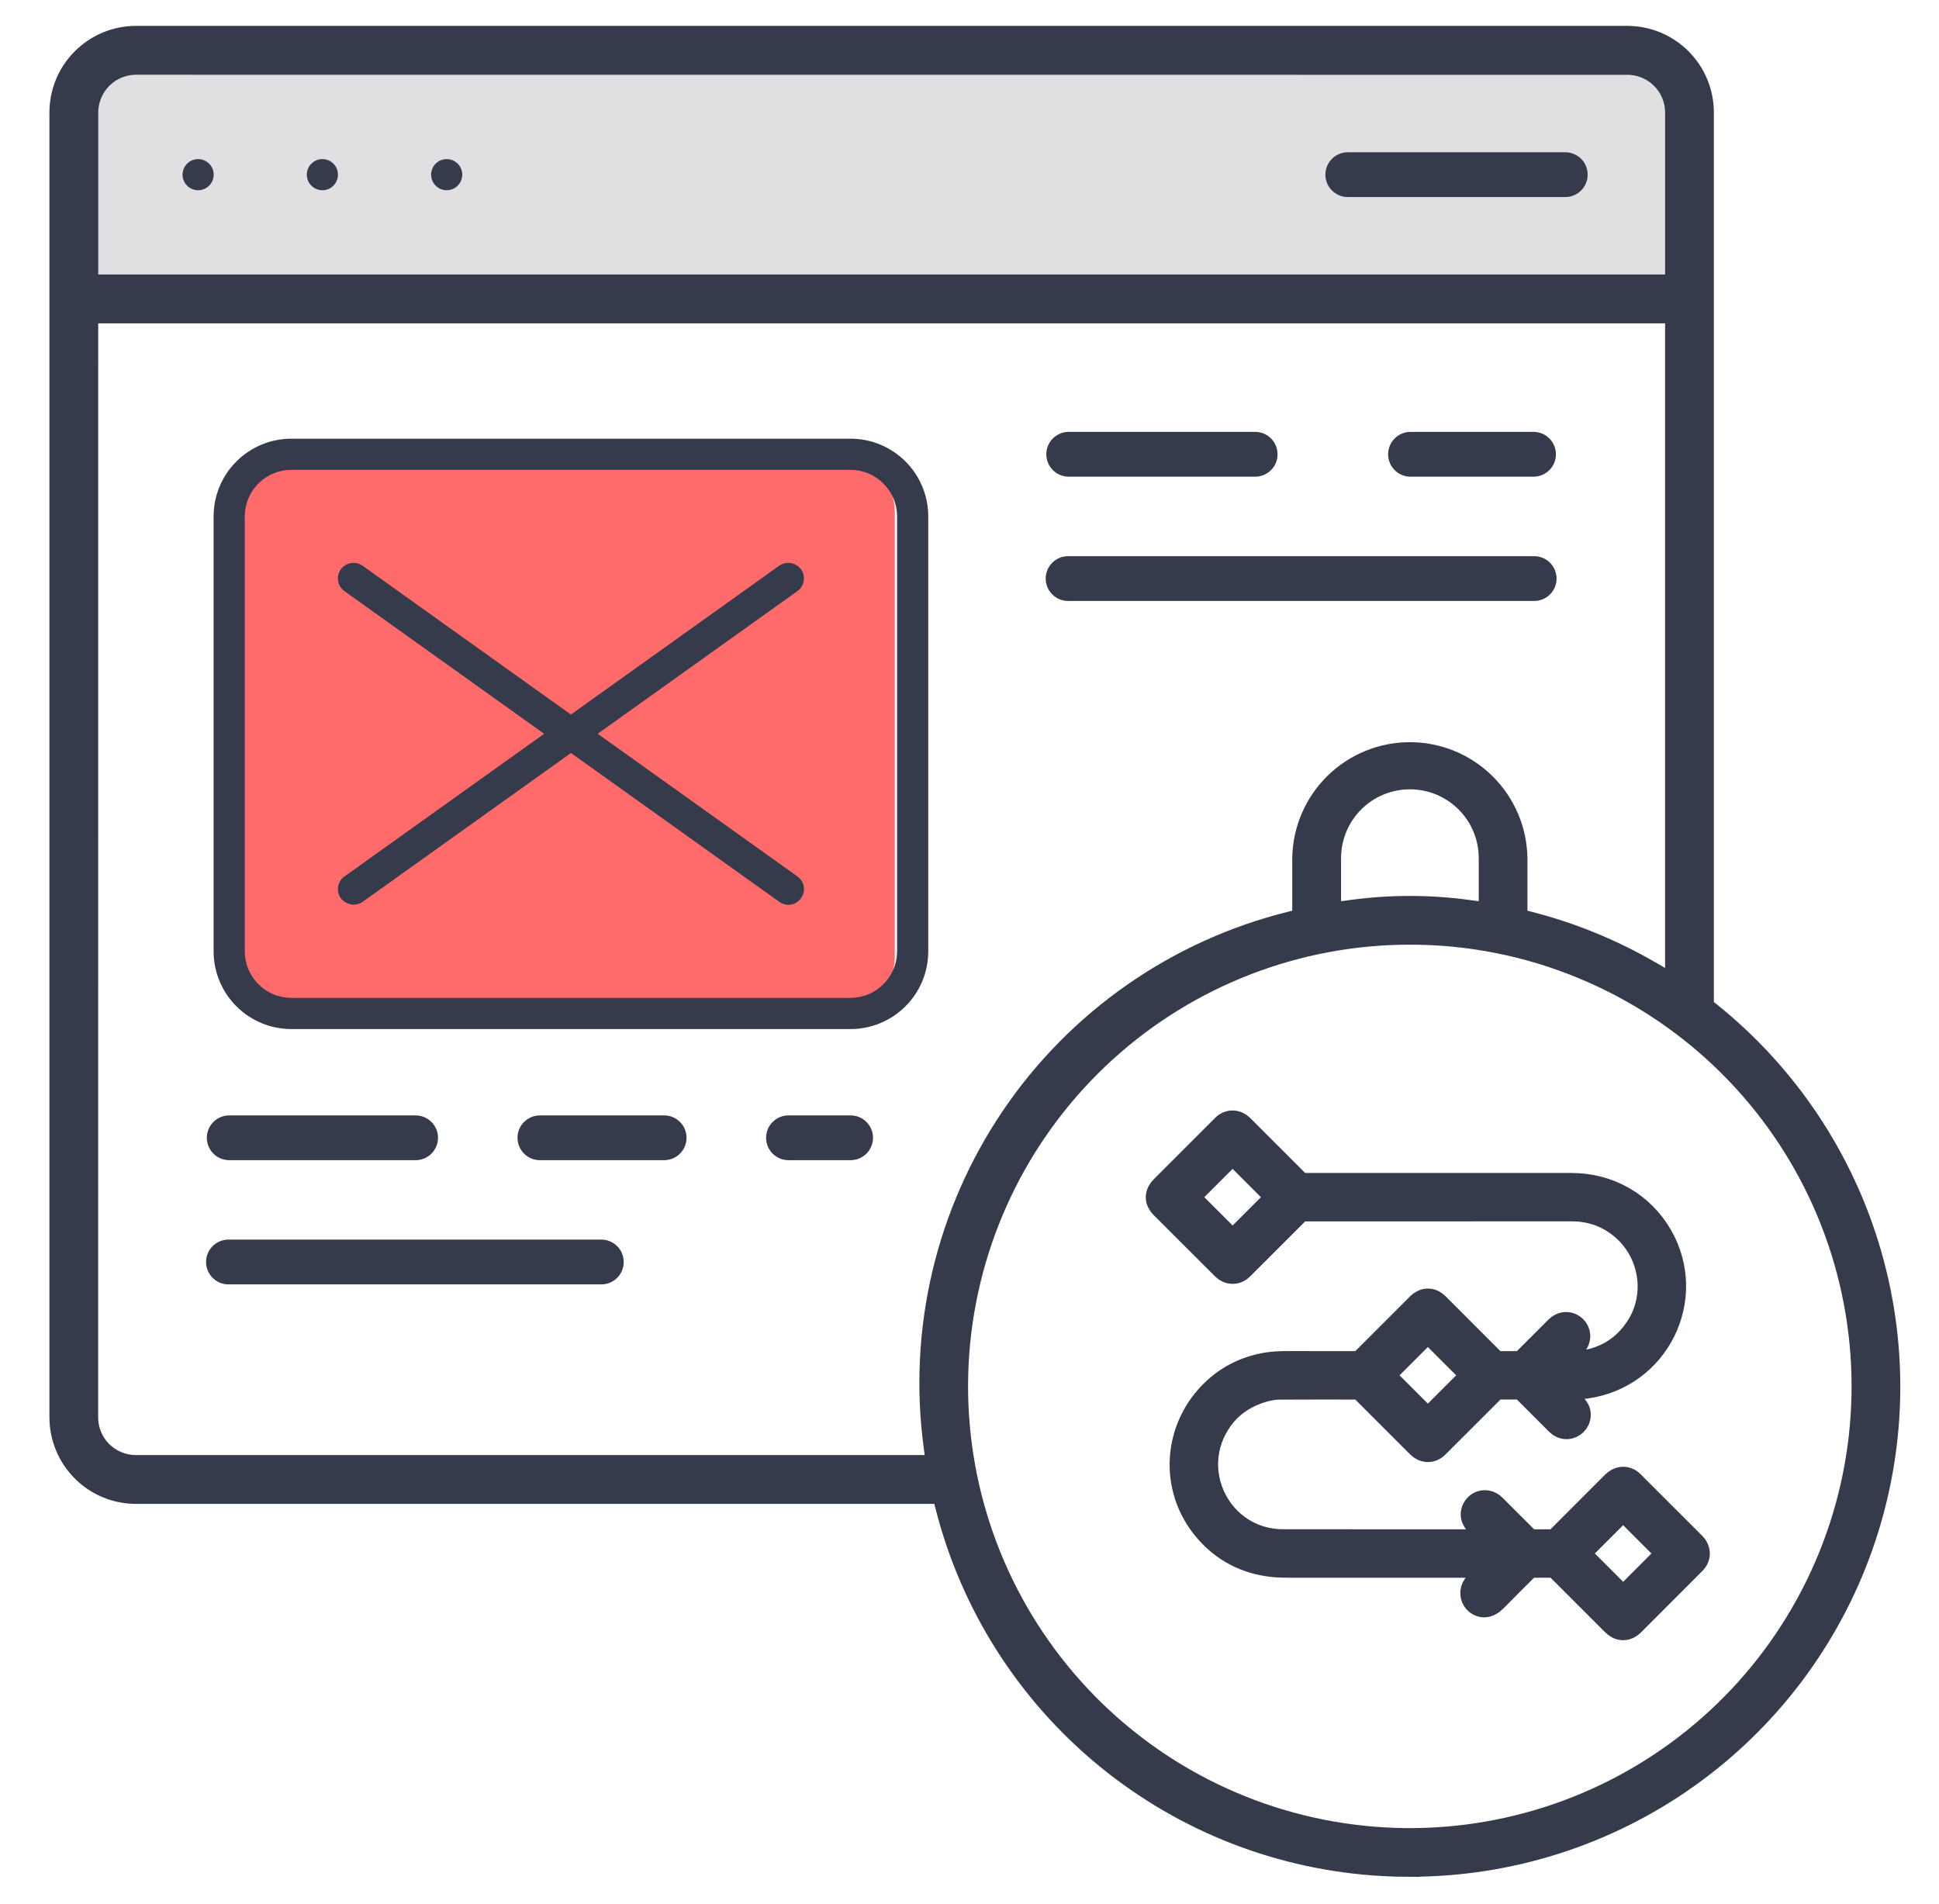 <?xml version="1.0" encoding="utf-8"?><svg width="55" height="54" viewBox="0 0 55 54" fill="none" xmlns="http://www.w3.org/2000/svg">
<g id="Project Kickoff">
<g id="quality-testing">
<path id="Path 2544" d="M8.198 13.158C7.844 13.164 7.506 13.309 7.259 13.563C7.012 13.817 6.875 14.158 6.879 14.512V27.147C6.875 27.501 7.012 27.842 7.259 28.096C7.506 28.349 7.844 28.495 8.198 28.5H24.063C24.417 28.494 24.754 28.349 25.002 28.096C25.249 27.842 25.386 27.501 25.382 27.147V14.51C25.386 14.156 25.249 13.815 25.002 13.561C24.754 13.307 24.417 13.162 24.063 13.156L8.198 13.158Z" fill="#FF6B6B"/>
<path id="Path 2545" d="M3.856 1.87C3.507 1.871 3.172 2.01 2.925 2.258C2.677 2.505 2.538 2.84 2.537 3.189V8.036H47.481V3.192C47.481 2.842 47.342 2.506 47.095 2.259C46.847 2.011 46.512 1.872 46.162 1.872L3.856 1.87Z" fill="#E0E0E2"/>
<path id="Ellipse 1301" d="M5.619 5.396C5.863 5.396 6.061 5.199 6.061 4.955C6.061 4.711 5.863 4.513 5.619 4.513C5.375 4.513 5.178 4.711 5.178 4.955C5.178 5.199 5.375 5.396 5.619 5.396Z" fill="#353B4A"/>
<path id="Ellipse 1302" d="M9.145 5.396C9.389 5.396 9.586 5.199 9.586 4.955C9.586 4.711 9.389 4.513 9.145 4.513C8.901 4.513 8.703 4.711 8.703 4.955C8.703 5.199 8.901 5.396 9.145 5.396Z" fill="#353B4A"/>
<path id="Ellipse 1303" d="M12.67 5.396C12.914 5.396 13.112 5.199 13.112 4.955C13.112 4.711 12.914 4.513 12.67 4.513C12.426 4.513 12.229 4.711 12.229 4.955C12.229 5.199 12.426 5.396 12.67 5.396Z" fill="#353B4A"/>
<path id="Path 2546" d="M38.23 5.396C38.113 5.396 38.001 5.349 37.918 5.266C37.836 5.184 37.789 5.071 37.789 4.954C37.789 4.837 37.836 4.725 37.918 4.642C38.001 4.56 38.113 4.513 38.23 4.513H44.399C44.516 4.513 44.628 4.56 44.711 4.642C44.794 4.725 44.84 4.837 44.84 4.954C44.84 5.071 44.794 5.184 44.711 5.266C44.628 5.349 44.516 5.396 44.399 5.396H38.23Z" fill="#353B4A" stroke="#353B4A" stroke-width="0.388"/>
<path id="Path 2547" d="M8.263 29.191C7.678 29.191 7.118 28.958 6.705 28.545C6.292 28.132 6.059 27.572 6.059 26.987V14.648C6.059 14.063 6.292 13.503 6.705 13.09C7.118 12.677 7.678 12.444 8.263 12.444H24.127C24.711 12.444 25.271 12.677 25.684 13.09C26.098 13.503 26.33 14.064 26.33 14.648V26.987C26.33 27.572 26.098 28.132 25.684 28.545C25.271 28.958 24.711 29.191 24.127 29.191H8.263ZM8.263 13.328C7.913 13.328 7.577 13.467 7.33 13.714C7.082 13.962 6.943 14.297 6.943 14.647V26.986C6.943 27.336 7.082 27.672 7.33 27.919C7.577 28.167 7.913 28.306 8.263 28.306H24.127C24.477 28.305 24.811 28.165 25.058 27.918C25.306 27.671 25.445 27.336 25.446 26.986V14.647C25.445 14.298 25.306 13.963 25.058 13.716C24.811 13.468 24.477 13.329 24.127 13.328H8.263Z" fill="#353B4A"/>
<path id="Path 2548" d="M6.501 32.716C6.384 32.716 6.272 32.67 6.19 32.587C6.107 32.504 6.061 32.392 6.061 32.275C6.061 32.158 6.107 32.046 6.19 31.964C6.272 31.881 6.384 31.834 6.501 31.834H11.79C11.906 31.834 12.018 31.881 12.101 31.964C12.184 32.046 12.23 32.158 12.23 32.275C12.23 32.392 12.184 32.504 12.101 32.587C12.018 32.67 11.906 32.716 11.79 32.716H6.501Z" fill="#353B4A" stroke="#353B4A" stroke-width="0.388"/>
<path id="Path 2549" d="M15.314 32.716C15.197 32.716 15.085 32.67 15.002 32.587C14.919 32.504 14.873 32.392 14.873 32.275C14.873 32.158 14.919 32.046 15.002 31.964C15.085 31.881 15.197 31.834 15.314 31.834H18.84C18.956 31.834 19.069 31.881 19.151 31.964C19.234 32.046 19.28 32.158 19.28 32.275C19.28 32.392 19.234 32.504 19.151 32.587C19.069 32.67 18.956 32.716 18.84 32.716H15.314Z" fill="#353B4A" stroke="#353B4A" stroke-width="0.388"/>
<path id="Path 2550" d="M22.365 32.716C22.248 32.716 22.136 32.67 22.053 32.587C21.97 32.504 21.924 32.392 21.924 32.275C21.924 32.158 21.97 32.046 22.053 31.964C22.136 31.881 22.248 31.834 22.365 31.834H24.128C24.245 31.834 24.357 31.881 24.44 31.964C24.522 32.046 24.569 32.158 24.569 32.275C24.569 32.392 24.522 32.504 24.44 32.587C24.357 32.67 24.245 32.716 24.128 32.716H22.365Z" fill="#353B4A" stroke="#353B4A" stroke-width="0.388"/>
<path id="Path 2551" d="M6.499 36.24C6.44 36.242 6.38 36.233 6.325 36.212C6.269 36.191 6.218 36.158 6.175 36.117C6.132 36.076 6.098 36.026 6.074 35.972C6.051 35.917 6.039 35.858 6.039 35.798C6.039 35.739 6.051 35.68 6.074 35.625C6.098 35.571 6.132 35.521 6.175 35.48C6.218 35.439 6.269 35.407 6.325 35.385C6.38 35.364 6.44 35.355 6.499 35.357H17.075C17.189 35.362 17.297 35.411 17.376 35.493C17.454 35.575 17.498 35.685 17.498 35.798C17.498 35.912 17.454 36.022 17.376 36.104C17.297 36.186 17.189 36.235 17.075 36.24H6.499Z" fill="#353B4A" stroke="#353B4A" stroke-width="0.388"/>
<path id="Path 2552" d="M40.006 52.99C39.748 52.99 39.487 52.983 39.223 52.968C36.331 52.81 33.564 51.733 31.326 49.894C29.088 48.054 27.495 45.548 26.781 42.741L26.695 42.41H3.856C3.272 42.41 2.712 42.178 2.299 41.764C1.885 41.351 1.653 40.791 1.652 40.206V3.188C1.653 2.604 1.885 2.044 2.299 1.631C2.712 1.217 3.272 0.985 3.856 0.984H46.16C46.745 0.985 47.305 1.217 47.718 1.631C48.131 2.044 48.363 2.604 48.364 3.188V28.544L48.529 28.676C50.737 30.443 52.343 32.852 53.123 35.571C53.903 38.289 53.819 41.183 52.884 43.852C51.948 46.521 50.206 48.834 47.9 50.47C45.593 52.107 42.835 52.986 40.006 52.987V52.99ZM39.992 26.547C36.82 26.546 33.76 27.726 31.409 29.856C29.058 31.986 27.583 34.915 27.271 38.072C26.96 41.23 27.834 44.39 29.724 46.939C31.613 49.487 34.383 51.242 37.495 51.861C40.607 52.481 43.837 51.921 46.559 50.29C49.281 48.659 51.298 46.074 52.219 43.038C53.141 40.002 52.9 36.732 51.544 33.864C50.187 30.996 47.813 28.735 44.882 27.52C43.332 26.876 41.67 26.545 39.992 26.547ZM2.534 40.206C2.534 40.556 2.673 40.891 2.92 41.139C3.168 41.386 3.503 41.525 3.853 41.525H26.514L26.448 41.027C26.006 37.731 26.794 34.388 28.662 31.636C30.529 28.885 33.346 26.918 36.572 26.112L36.905 26.029V24.34C36.918 23.53 37.249 22.758 37.826 22.19C38.403 21.622 39.181 21.303 39.99 21.303C40.8 21.303 41.578 21.622 42.155 22.19C42.732 22.758 43.063 23.53 43.076 24.34V26.027L43.405 26.112C44.602 26.42 45.751 26.89 46.82 27.509L47.481 27.891V8.922H2.536L2.534 40.206ZM39.992 25.665C40.561 25.665 41.13 25.704 41.693 25.783L42.195 25.852V24.343C42.195 23.759 41.963 23.198 41.55 22.785C41.136 22.372 40.576 22.14 39.992 22.14C39.408 22.14 38.847 22.372 38.434 22.785C38.021 23.198 37.789 23.759 37.789 24.343V25.852L38.29 25.783C38.854 25.704 39.423 25.665 39.992 25.665ZM3.856 1.87C3.507 1.871 3.172 2.01 2.925 2.257C2.677 2.505 2.538 2.84 2.537 3.189V8.036H47.481V3.191C47.481 2.842 47.342 2.506 47.095 2.259C46.847 2.011 46.512 1.872 46.162 1.872L3.856 1.87Z" fill="#353B4A" stroke="#353B4A" stroke-width="0.5"/>
<path id="Path 2553" d="M22.364 25.666C22.272 25.666 22.182 25.637 22.108 25.584L16.195 21.36L10.282 25.585C10.207 25.636 10.117 25.663 10.026 25.662C9.956 25.66 9.888 25.642 9.826 25.61C9.764 25.578 9.709 25.533 9.666 25.478C9.599 25.383 9.571 25.265 9.59 25.149C9.61 25.034 9.674 24.931 9.769 24.863L15.434 20.815L9.769 16.768C9.693 16.713 9.636 16.636 9.606 16.548C9.577 16.459 9.576 16.363 9.605 16.274C9.633 16.185 9.689 16.107 9.765 16.052C9.84 15.997 9.931 15.967 10.025 15.967C10.116 15.965 10.206 15.992 10.28 16.044L16.194 20.269L22.107 16.044C22.182 15.993 22.272 15.966 22.363 15.967C22.456 15.966 22.548 15.996 22.623 16.051C22.699 16.106 22.756 16.184 22.784 16.273C22.813 16.362 22.812 16.458 22.783 16.547C22.753 16.636 22.696 16.713 22.62 16.767L16.954 20.815L22.62 24.862C22.667 24.896 22.707 24.938 22.738 24.988C22.769 25.037 22.789 25.092 22.799 25.149C22.808 25.206 22.807 25.265 22.793 25.321C22.78 25.378 22.756 25.431 22.722 25.478C22.682 25.536 22.628 25.584 22.566 25.616C22.504 25.649 22.434 25.666 22.364 25.666Z" fill="#353B4A"/>
<path id="Path 2554" d="M30.296 13.328C30.182 13.323 30.075 13.274 29.996 13.192C29.917 13.11 29.873 13 29.873 12.886C29.873 12.773 29.917 12.663 29.996 12.581C30.075 12.499 30.182 12.45 30.296 12.445H35.584C35.644 12.443 35.703 12.452 35.759 12.473C35.815 12.494 35.865 12.527 35.908 12.568C35.951 12.609 35.986 12.658 36.009 12.713C36.032 12.768 36.044 12.827 36.044 12.886C36.044 12.946 36.032 13.005 36.009 13.06C35.986 13.114 35.951 13.164 35.908 13.205C35.865 13.246 35.815 13.278 35.759 13.3C35.703 13.32 35.644 13.33 35.584 13.328H30.296Z" fill="#353B4A" stroke="#353B4A" stroke-width="0.388"/>
<path id="Path 2555" d="M39.991 13.328C39.878 13.323 39.77 13.274 39.691 13.192C39.612 13.11 39.568 13 39.568 12.886C39.568 12.773 39.612 12.663 39.691 12.581C39.77 12.499 39.878 12.45 39.991 12.445H43.517C43.631 12.45 43.739 12.499 43.817 12.581C43.896 12.663 43.94 12.773 43.94 12.886C43.94 13 43.896 13.11 43.817 13.192C43.739 13.274 43.631 13.323 43.517 13.328H39.991Z" fill="#353B4A" stroke="#353B4A" stroke-width="0.388"/>
<path id="Path 2556" d="M30.297 16.853C30.18 16.853 30.067 16.807 29.985 16.724C29.902 16.641 29.855 16.529 29.855 16.412C29.855 16.295 29.902 16.183 29.985 16.1C30.067 16.017 30.18 15.971 30.297 15.971H43.517C43.634 15.971 43.746 16.017 43.829 16.1C43.912 16.183 43.958 16.295 43.958 16.412C43.958 16.529 43.912 16.641 43.829 16.724C43.746 16.807 43.634 16.853 43.517 16.853H30.297Z" fill="#353B4A" stroke="#353B4A" stroke-width="0.388"/>
</g>
<path id="Vector" d="M42.768 43.872C42.532 43.629 42.29 43.387 42.044 43.148C41.959 43.064 41.893 42.98 41.959 42.865C42.022 42.754 42.167 42.74 42.256 42.829C42.62 43.192 42.967 43.539 43.297 43.869C43.305 43.877 43.314 43.881 43.325 43.881L44.173 43.881C44.182 43.881 44.191 43.877 44.197 43.871C44.761 43.309 45.324 42.745 45.886 42.181C45.97 42.097 46.084 42.073 46.177 42.166C46.755 42.743 47.342 43.33 47.937 43.925C48.013 44.001 48.026 44.118 47.945 44.199C47.359 44.786 46.776 45.37 46.196 45.95C46.092 46.054 45.988 46.054 45.885 45.95C45.322 45.386 44.761 44.825 44.202 44.267C44.198 44.263 44.194 44.26 44.189 44.258C44.184 44.255 44.178 44.254 44.173 44.254L43.331 44.255C43.316 44.255 43.301 44.261 43.29 44.272C42.95 44.609 42.62 44.94 42.299 45.265C42.254 45.31 42.213 45.342 42.175 45.36C41.992 45.449 41.828 45.199 41.983 45.047C42.265 44.77 42.525 44.51 42.764 44.267C42.765 44.266 42.765 44.265 42.766 44.264C42.766 44.262 42.766 44.261 42.765 44.259C42.765 44.258 42.764 44.257 42.763 44.256C42.761 44.255 42.76 44.255 42.759 44.255C40.751 44.254 38.744 44.254 36.736 44.256C36.441 44.256 36.234 44.249 36.114 44.236C35.395 44.157 34.801 43.846 34.334 43.305C33.361 42.179 33.491 40.519 34.571 39.531C34.959 39.175 35.422 38.952 35.96 38.862C36.112 38.836 36.319 38.824 36.58 38.825C37.333 38.828 38.018 38.828 38.638 38.826C38.642 38.826 38.646 38.825 38.65 38.823C38.654 38.822 38.658 38.819 38.661 38.816C39.233 38.244 39.797 37.681 40.351 37.126C40.452 37.026 40.553 37.026 40.653 37.126C41.248 37.721 41.811 38.285 42.342 38.816C42.35 38.823 42.358 38.827 42.369 38.827H43.217C43.222 38.827 43.228 38.826 43.233 38.824C43.239 38.821 43.243 38.818 43.247 38.814C43.58 38.483 43.923 38.14 44.277 37.784C44.468 37.591 44.732 37.858 44.546 38.044C44.273 38.317 44.017 38.573 43.777 38.812C43.767 38.823 43.769 38.828 43.783 38.828C43.991 38.825 44.189 38.825 44.377 38.828C44.632 38.833 44.838 38.822 44.993 38.794C45.666 38.674 46.192 38.331 46.57 37.763C47.231 36.771 47.011 35.422 46.086 34.672C45.654 34.322 45.154 34.147 44.586 34.146C42.067 34.145 39.481 34.145 36.83 34.147C36.825 34.147 36.82 34.148 36.815 34.15C36.811 34.151 36.807 34.154 36.803 34.158C36.242 34.719 35.675 35.286 35.101 35.859C35.017 35.944 34.902 35.937 34.822 35.857C34.216 35.251 33.633 34.669 33.074 34.11C32.974 34.01 32.975 33.91 33.078 33.807C33.652 33.232 34.237 32.647 34.831 32.054C34.908 31.977 35.026 31.985 35.102 32.061C35.672 32.631 36.238 33.198 36.801 33.761C36.809 33.769 36.819 33.773 36.83 33.773C39.425 33.771 42.008 33.771 44.579 33.773C45.578 33.773 46.473 34.281 46.967 35.144C47.924 36.818 46.875 38.915 44.967 39.175C44.607 39.224 44.178 39.196 43.787 39.201C43.771 39.201 43.769 39.207 43.78 39.218C44.047 39.483 44.31 39.745 44.566 40.004C44.74 40.18 44.48 40.446 44.298 40.264C43.939 39.904 43.589 39.554 43.248 39.213C43.239 39.205 43.229 39.2 43.217 39.2H42.369C42.364 39.2 42.359 39.201 42.354 39.203C42.349 39.205 42.345 39.208 42.342 39.212C41.767 39.786 41.2 40.354 40.638 40.915C40.555 40.998 40.439 40.99 40.362 40.912C39.784 40.332 39.216 39.765 38.66 39.21C38.654 39.204 38.646 39.201 38.638 39.201C37.792 39.199 37.013 39.2 36.298 39.203C36.074 39.204 35.832 39.254 35.571 39.353C35.122 39.524 34.765 39.793 34.502 40.161C33.381 41.724 34.479 43.88 36.404 43.88C38.524 43.88 40.644 43.881 42.764 43.881C42.765 43.881 42.766 43.881 42.767 43.88C42.768 43.88 42.769 43.879 42.769 43.878C42.77 43.877 42.77 43.876 42.769 43.874C42.769 43.873 42.769 43.872 42.768 43.872ZM34.971 32.458C34.97 32.457 34.968 32.456 34.967 32.456C34.966 32.455 34.964 32.455 34.963 32.455C34.961 32.455 34.96 32.455 34.959 32.456C34.957 32.456 34.956 32.457 34.955 32.458L33.461 33.952C33.46 33.953 33.459 33.954 33.458 33.956C33.458 33.957 33.458 33.959 33.458 33.96C33.458 33.962 33.458 33.963 33.458 33.964C33.459 33.966 33.46 33.967 33.461 33.968L34.955 35.462C34.956 35.463 34.957 35.464 34.959 35.465C34.96 35.465 34.961 35.465 34.963 35.465C34.964 35.465 34.966 35.465 34.967 35.465C34.968 35.464 34.97 35.463 34.971 35.462L36.465 33.968C36.466 33.967 36.467 33.966 36.467 33.964C36.468 33.963 36.468 33.962 36.468 33.96C36.468 33.959 36.468 33.957 36.467 33.956C36.467 33.954 36.466 33.953 36.465 33.952L34.971 32.458ZM42.005 39.02C42.006 39.019 42.007 39.018 42.007 39.017C42.008 39.016 42.008 39.015 42.008 39.014C42.008 39.012 42.008 39.011 42.007 39.01C42.007 39.009 42.006 39.008 42.005 39.007L40.508 37.51C40.507 37.509 40.506 37.508 40.505 37.508C40.504 37.508 40.503 37.507 40.502 37.507C40.501 37.507 40.499 37.508 40.498 37.508C40.497 37.508 40.496 37.509 40.495 37.51L38.998 39.007C38.997 39.008 38.997 39.009 38.996 39.01C38.996 39.011 38.995 39.012 38.995 39.014C38.995 39.015 38.996 39.016 38.996 39.017C38.997 39.018 38.997 39.019 38.998 39.02L40.495 40.517C40.496 40.518 40.497 40.519 40.498 40.519C40.499 40.52 40.501 40.52 40.502 40.52C40.503 40.52 40.504 40.52 40.505 40.519C40.506 40.519 40.507 40.518 40.508 40.517L42.005 39.02ZM46.05 42.567C46.047 42.564 46.044 42.563 46.04 42.563C46.037 42.563 46.033 42.564 46.031 42.567L44.54 44.057C44.538 44.06 44.536 44.063 44.536 44.067C44.536 44.07 44.538 44.074 44.54 44.076L46.031 45.567C46.034 45.57 46.037 45.571 46.041 45.571C46.044 45.571 46.048 45.57 46.05 45.567L47.541 44.077C47.543 44.074 47.545 44.071 47.545 44.067C47.545 44.064 47.543 44.06 47.541 44.058L46.05 42.567Z" fill="#353B4A" stroke="#353B4A"/>
</g>
</svg>

